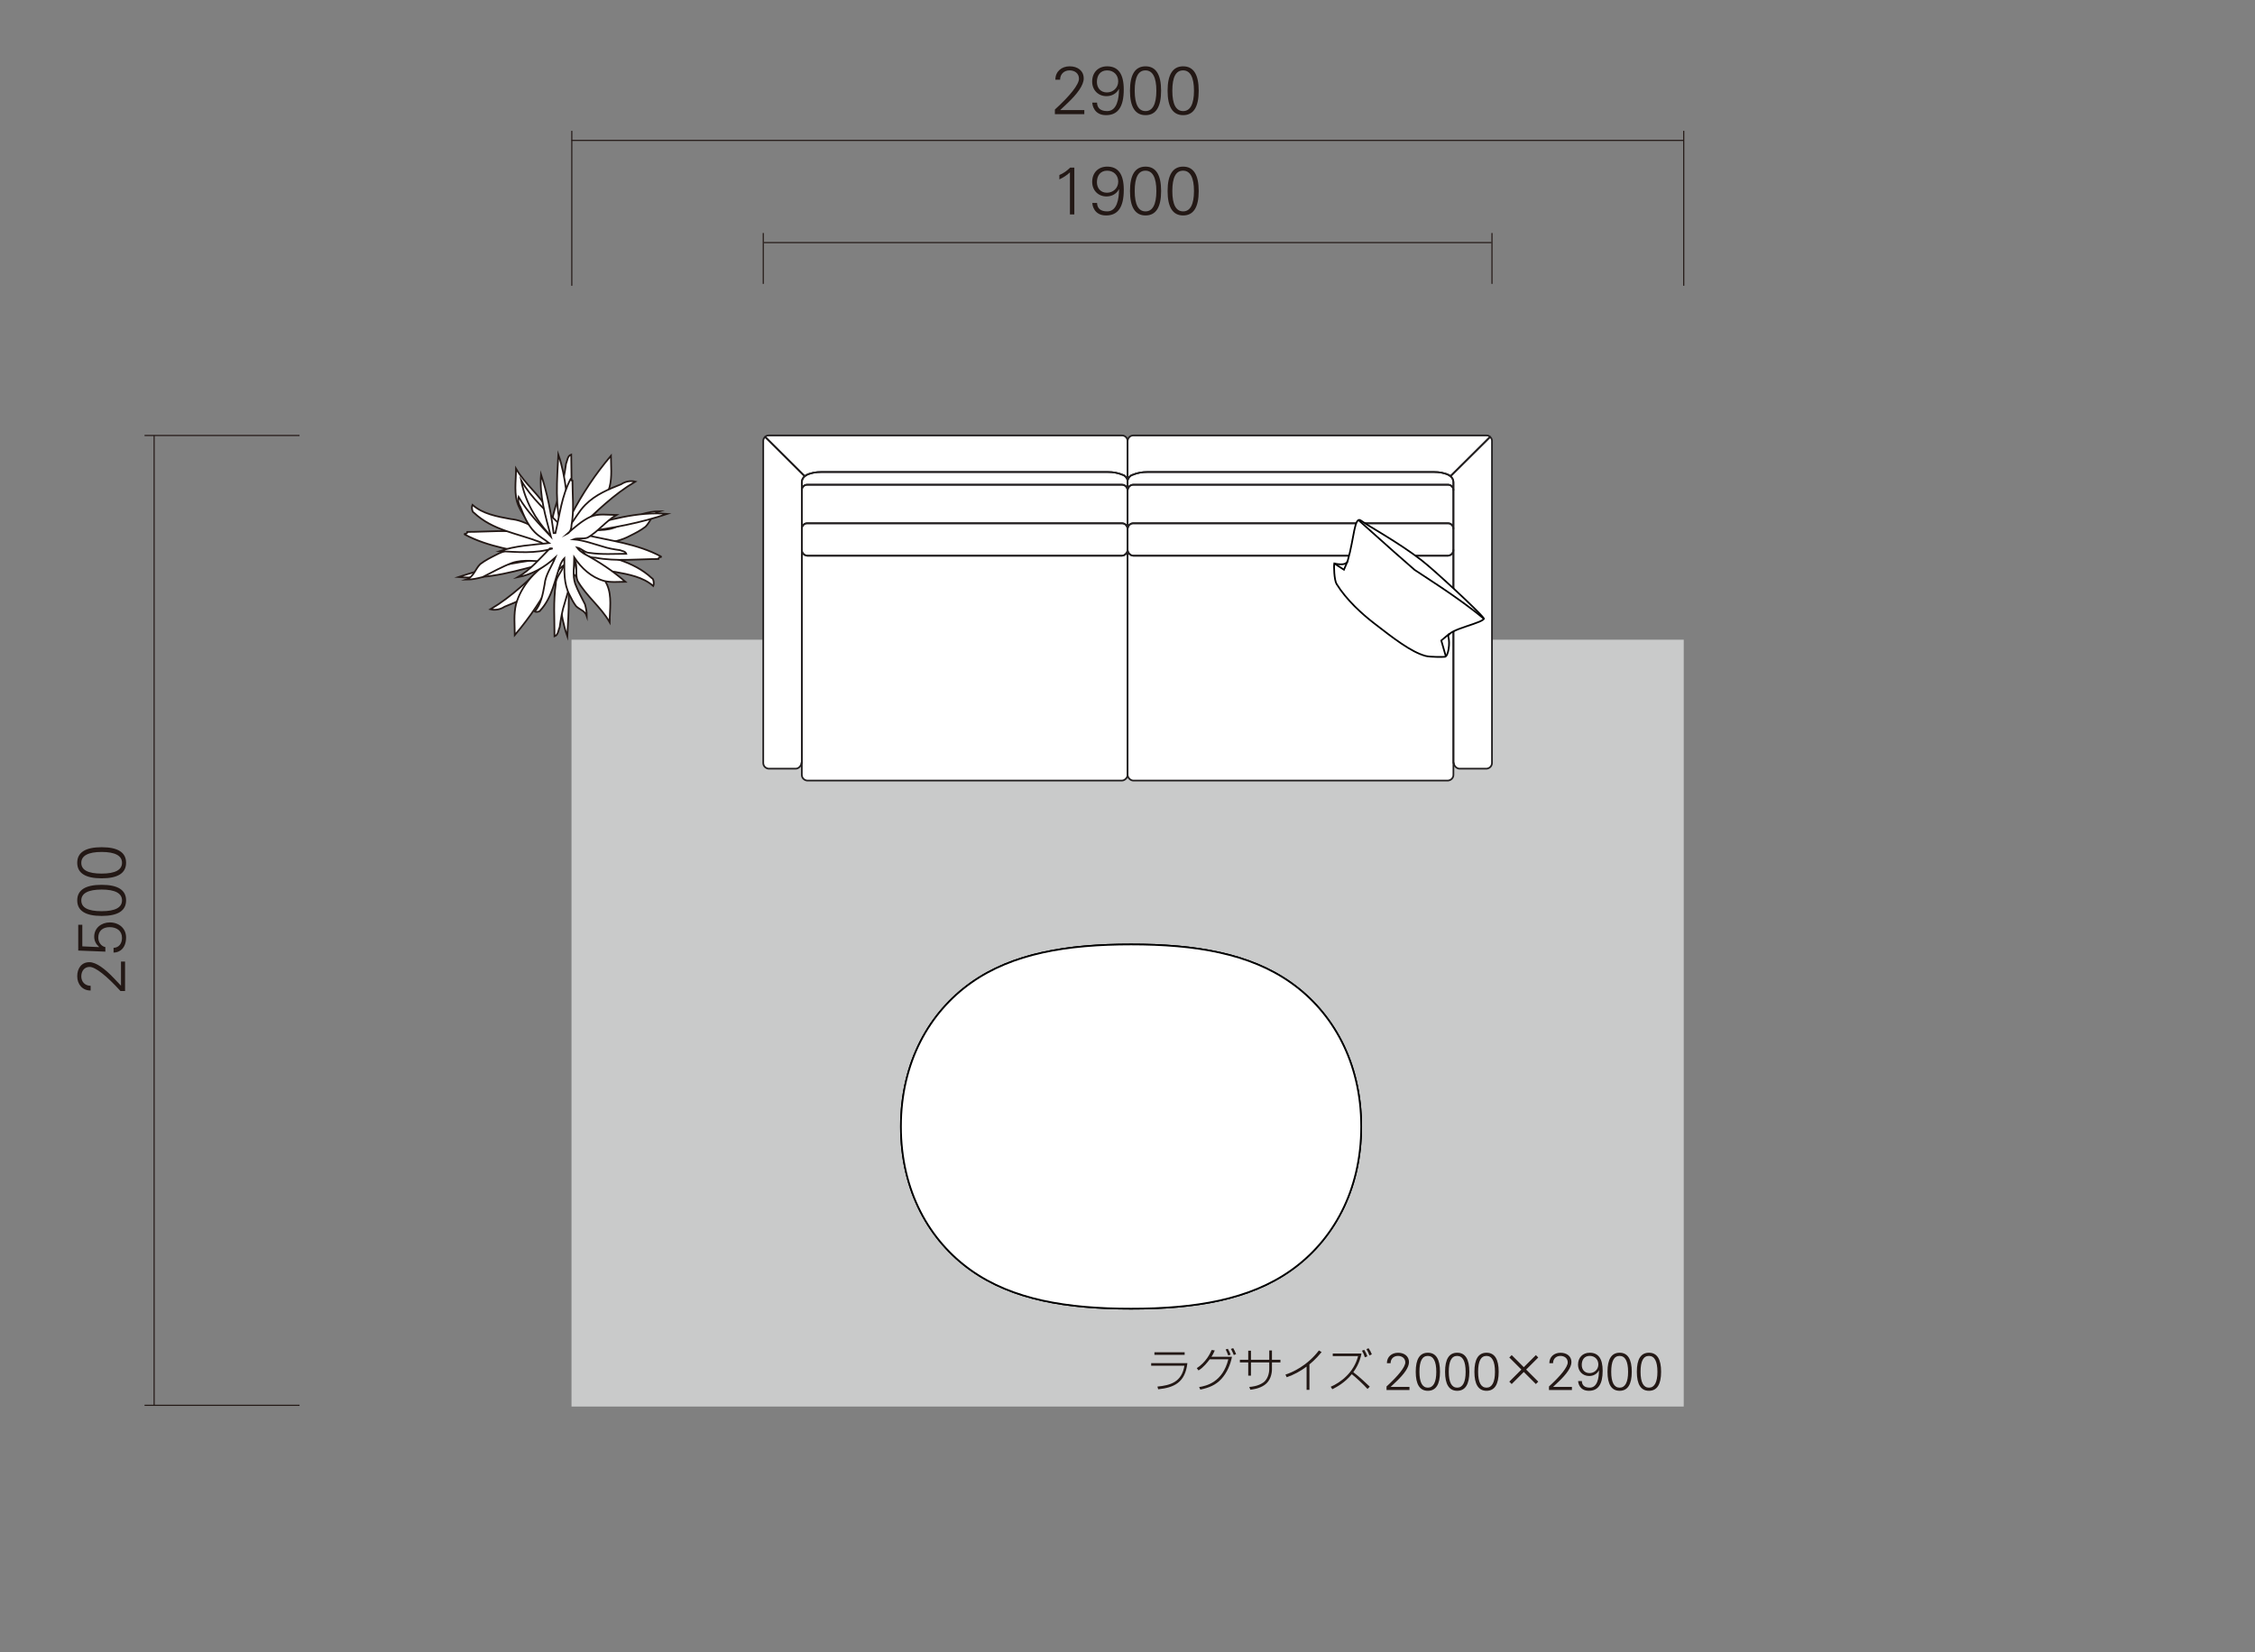 <?xml version="1.0" encoding="UTF-8"?>
<svg xmlns="http://www.w3.org/2000/svg" viewBox="0 0 1000 733">
  <rect x="0" y="0" width="1000" height="733" fill="#808080" stroke="none"/>
  <defs>
    <style>
      .cls-1, .cls-2, .cls-3, .cls-4, .cls-5 {
        stroke-miterlimit: 10;
      }

      .cls-1, .cls-2, .cls-6, .cls-5 {
        stroke-width: .75px;
      }

      .cls-1, .cls-3, .cls-6, .cls-4 {
        fill: none;
      }

      .cls-1, .cls-5 {
        stroke: #000;
      }

      .cls-2 {
        fill-rule: evenodd;
      }

      .cls-2, .cls-3, .cls-4 {
        stroke: #231815;
      }

      .cls-2, .cls-7, .cls-5 {
        fill: #fff;
      }

      .cls-3 {
        stroke-linecap: square;
      }

      .cls-3, .cls-4 {
        stroke-width: .5px;
      }

      .cls-6 {
        stroke: #221f20;
        stroke-linecap: round;
        stroke-linejoin: round;
      }

      .cls-7, .cls-8, .cls-9 {
        stroke-width: 0px;
      }

      .cls-8 {
        fill: #c9caca;
      }

      .cls-9 {
        fill: #231815;
      }
    </style>
  </defs>
  <g id="_レイヤー_2" data-name="レイヤー 2">
    <line class="cls-3" x1="132.58" y1="623.37" x2="64.35" y2="623.37"/>
    <line class="cls-4" x1="68.35" y1="623.4" x2="68.35" y2="193.17"/>
    <line class="cls-3" x1="338.48" y1="125.67" x2="338.48" y2="103.61"/>
    <line class="cls-3" x1="661.63" y1="125.67" x2="661.63" y2="103.61"/>
    <line class="cls-3" x1="132.58" y1="193.17" x2="64.35" y2="193.17"/>
    <g>
      <path class="cls-9" d="M39.62,426.81c2.97,0,6.81,2.79,11.01,7.23l3.03,3.21v-10.71h1.8v13.05h-2.04c-6.12-6.72-11.1-10.68-13.68-10.68-2.37,0-3.69,1.89-3.69,4.17,0,2.46,1.68,4.2,4.14,4.2v2.1c-3.63,0-5.94-2.73-5.94-6.36,0-3.42,1.86-6.21,5.37-6.21Z"/>
      <path class="cls-9" d="M34.7,410.22h1.8v9.57l7.41.33.06-.06c-1.35-1.2-2.19-2.67-2.19-4.56,0-3.9,3.21-6.33,6.93-6.33,3.99,0,7.2,2.58,7.2,6.66,0,4.83-2.88,6.72-5.55,6.72v-2.1c2.46-.09,3.75-2.04,3.75-4.41,0-3.18-2.4-4.77-5.49-4.77s-5.04,1.71-5.04,4.62c0,1.92,1.17,3.84,3.15,4.23v2.01l-12.03-.48v-11.43Z"/>
      <path class="cls-9" d="M55.91,399.39c0,4.59-3.63,6.9-10.83,6.9s-10.83-2.31-10.83-6.9,3.63-6.9,10.83-6.9,10.83,2.31,10.83,6.9ZM45.08,394.59c-5.94,0-9.03,1.65-9.03,4.83s2.94,4.77,9.03,4.77,9.03-1.68,9.03-4.8-3.06-4.8-9.03-4.8Z"/>
      <path class="cls-9" d="M55.91,382.71c0,4.59-3.63,6.9-10.83,6.9s-10.83-2.31-10.83-6.9,3.63-6.9,10.83-6.9,10.83,2.31,10.83,6.9ZM45.08,377.91c-5.94,0-9.03,1.65-9.03,4.83s2.94,4.77,9.03,4.77,9.03-1.68,9.03-4.8-3.06-4.8-9.03-4.8Z"/>
    </g>
    <line class="cls-4" x1="338.75" y1="107.61" x2="661.44" y2="107.61"/>
    <g>
      <path class="cls-9" d="M476.42,74.36v20.76h-1.95v-18.66c-1.38,1.32-3,2.31-4.68,3.12v-1.95c1.77-.72,3.42-1.92,4.77-3.27h1.86Z"/>
      <path class="cls-9" d="M490.49,95.57c-5.28,0-6.09-4.44-6.09-5.55h2.1c.06,2.46,1.62,3.75,4.5,3.75,4.38,0,5.22-5.58,5.25-9.81h-.06c-1.05,2.01-3.09,3.18-5.49,3.18-3.75,0-6.36-2.76-6.36-6.45,0-3.99,2.61-6.78,6.66-6.78,4.86,0,7.35,3.33,7.35,10.26,0,7.83-2.64,11.4-7.86,11.4ZM495.89,80.57c0-2.85-2.04-4.86-4.92-4.86-3.03,0-4.53,2.22-4.53,5.13,0,2.67,1.68,4.65,4.44,4.65s5.01-2.04,5.01-4.92Z"/>
      <path class="cls-9" d="M508.01,95.57c-4.59,0-6.9-3.63-6.9-10.83s2.31-10.83,6.9-10.83,6.9,3.63,6.9,10.83-2.31,10.83-6.9,10.83ZM512.8,84.74c0-5.94-1.65-9.03-4.83-9.03s-4.77,2.94-4.77,9.03,1.68,9.03,4.8,9.03,4.8-3.06,4.8-9.03Z"/>
      <path class="cls-9" d="M524.68,95.57c-4.59,0-6.9-3.63-6.9-10.83s2.31-10.83,6.9-10.83,6.9,3.63,6.9,10.83-2.31,10.83-6.9,10.83ZM529.48,84.74c0-5.94-1.65-9.03-4.83-9.03s-4.77,2.94-4.77,9.03,1.68,9.03,4.8,9.03,4.8-3.06,4.8-9.03Z"/>
    </g>
    <line class="cls-3" x1="253.57" y1="126.51" x2="253.57" y2="58.28"/>
    <line class="cls-3" x1="746.67" y1="126.51" x2="746.67" y2="58.28"/>
    <line class="cls-4" x1="253.44" y1="62.28" x2="746.67" y2="62.28"/>
    <g>
      <path class="cls-9" d="M480.58,34.79c0,2.97-2.79,6.81-7.23,11.01l-3.21,3.03h10.71v1.8h-13.05v-2.04c6.72-6.12,10.68-11.1,10.68-13.68,0-2.37-1.89-3.69-4.17-3.69-2.46,0-4.2,1.68-4.2,4.14h-2.1c0-3.63,2.73-5.94,6.36-5.94,3.42,0,6.21,1.86,6.21,5.37Z"/>
      <path class="cls-9" d="M490.48,51.08c-5.28,0-6.09-4.44-6.09-5.55h2.1c.06,2.46,1.62,3.75,4.5,3.75,4.38,0,5.22-5.58,5.25-9.81h-.06c-1.05,2.01-3.09,3.18-5.49,3.18-3.75,0-6.36-2.76-6.36-6.45,0-3.99,2.61-6.78,6.66-6.78,4.86,0,7.35,3.33,7.35,10.26,0,7.83-2.64,11.4-7.86,11.4ZM495.88,36.08c0-2.85-2.04-4.86-4.92-4.86-3.03,0-4.53,2.22-4.53,5.13,0,2.67,1.68,4.65,4.44,4.65s5.01-2.04,5.01-4.92Z"/>
      <path class="cls-9" d="M508,51.08c-4.59,0-6.9-3.63-6.9-10.83s2.31-10.83,6.9-10.83,6.9,3.63,6.9,10.83-2.31,10.83-6.9,10.83ZM512.8,40.25c0-5.94-1.65-9.03-4.83-9.03s-4.77,2.94-4.77,9.03,1.68,9.03,4.8,9.03,4.8-3.06,4.8-9.03Z"/>
      <path class="cls-9" d="M524.68,51.08c-4.59,0-6.9-3.63-6.9-10.83s2.31-10.83,6.9-10.83,6.9,3.63,6.9,10.83-2.31,10.83-6.9,10.83ZM529.48,40.25c0-5.94-1.65-9.03-4.83-9.03s-4.77,2.94-4.77,9.03,1.68,9.03,4.8,9.03,4.8-3.06,4.8-9.03Z"/>
    </g>
    <rect class="cls-8" x="253.44" y="283.76" width="493.23" height="340.16"/>
    <g>
      <path class="cls-9" d="M526.56,604.68c-1,8.7-6.04,10.86-12.96,11.58l-.32-1.2c5.74-.56,10.78-1.98,11.96-9.26h-14.74v-1.12h16.06ZM525.34,599.84v1.14h-13.4v-1.14h13.4Z"/>
      <path class="cls-9" d="M530.72,606.9c4.06-2.64,5.94-6.5,6.62-8.08l1.36.22c-.32.74-.66,1.56-1.48,2.8h9.12c-.74,3.62-2.22,7.08-4.7,9.82-2.6,2.84-5.68,3.96-9.34,4.74l-.54-1.12c3.16-.54,10.38-2.04,12.96-12.32h-8.26c-1.02,1.36-2.78,3.62-4.96,4.94l-.78-1ZM544.68,601.26c-.48-1.32-.8-2-1.16-2.66l.98-.3c.52.82,1,1.94,1.24,2.6l-1.06.36ZM547.14,601.08c-.12-.3-.8-1.96-1.28-2.72l1.02-.34c.34.58.96,1.76,1.28,2.66l-1.02.4Z"/>
      <path class="cls-9" d="M562.86,599.04h1.2v4.14h3.76v1.16h-3.76v3.02c0,1.98-.64,5.18-3.32,7.02-2.4,1.66-5.32,1.96-6.28,2.06l-.44-1.22c1-.08,3.8-.3,6.14-1.92,2.7-1.86,2.7-5.78,2.7-5.94v-3.02h-8.1v5.88h-1.22v-5.88h-3.7v-1.16h3.7v-4.04h1.22v4.04h8.1v-4.14Z"/>
      <path class="cls-9" d="M580.68,616.5h-1.26v-10.3c-2.68,2.02-5.64,3.62-8.82,4.72l-.56-1.18c2.82-.86,9.66-3.88,14.84-10.7l1.2.72c-2.66,3.28-4.94,5.08-5.4,5.44v11.3Z"/>
      <path class="cls-9" d="M606.44,616.12c-1.88-2.1-5.26-5.22-6.98-6.54-3.14,3.82-6.72,5.7-8.64,6.66l-.7-1.1c4.42-1.9,10.26-6.3,12.14-13.6h-11.24v-1.14h12.74c-.22,1.14-.86,4.52-3.62,8.28,2.62,1.96,6.14,5.32,7.3,6.42l-1,1.02ZM605.26,602.08c-.42-1.32-.72-1.94-1.28-2.94l1-.36c.54.8,1.1,1.94,1.4,2.86l-1.12.44ZM607.3,601.24c-.42-1.14-.74-1.8-1.34-2.8l.96-.38c.6.86,1.1,1.78,1.44,2.7l-1.06.48Z"/>
      <path class="cls-9" d="M624.82,604.24c0,2.32-2.17,5.31-5.63,8.59l-2.5,2.36h8.35v1.4h-10.17v-1.58c5.24-4.77,8.32-8.66,8.32-10.67,0-1.85-1.47-2.88-3.25-2.88-1.92,0-3.27,1.31-3.27,3.23h-1.64c0-2.83,2.13-4.63,4.96-4.63,2.67,0,4.84,1.44,4.84,4.18Z"/>
      <path class="cls-9" d="M633.2,616.93c-3.58,0-5.38-2.82-5.38-8.44s1.8-8.44,5.38-8.44,5.38,2.82,5.38,8.44-1.8,8.44-5.38,8.44ZM636.94,608.5c0-4.63-1.29-7.04-3.76-7.04s-3.72,2.29-3.72,7.04,1.31,7.04,3.74,7.04,3.74-2.39,3.74-7.04Z"/>
      <path class="cls-9" d="M646.21,616.93c-3.58,0-5.38-2.82-5.38-8.44s1.8-8.44,5.38-8.44,5.38,2.82,5.38,8.44-1.8,8.44-5.38,8.44ZM649.95,608.5c0-4.63-1.29-7.04-3.76-7.04s-3.72,2.29-3.72,7.04,1.31,7.04,3.74,7.04,3.74-2.39,3.74-7.04Z"/>
      <path class="cls-9" d="M659.22,616.93c-3.58,0-5.38-2.82-5.38-8.44s1.8-8.44,5.38-8.44,5.38,2.82,5.38,8.44-1.8,8.44-5.38,8.44ZM662.96,608.5c0-4.63-1.29-7.04-3.76-7.04s-3.72,2.29-3.72,7.04,1.31,7.04,3.74,7.04,3.74-2.39,3.74-7.04Z"/>
      <path class="cls-9" d="M681.09,601.1l1.06,1.06-5.36,5.36,5.36,5.36-1.06,1.06-5.36-5.36-5.36,5.36-1.06-1.06,5.36-5.36-5.36-5.36,1.06-1.06,5.36,5.36,5.36-5.36Z"/>
      <path class="cls-9" d="M696.86,604.24c0,2.32-2.17,5.31-5.63,8.59l-2.5,2.36h8.35v1.4h-10.17v-1.58c5.24-4.77,8.32-8.66,8.32-10.67,0-1.85-1.47-2.88-3.25-2.88-1.92,0-3.27,1.31-3.27,3.23h-1.64c0-2.83,2.13-4.63,4.96-4.63,2.67,0,4.84,1.44,4.84,4.18Z"/>
      <path class="cls-9" d="M704.59,616.93c-4.11,0-4.75-3.45-4.75-4.32h1.64c.05,1.91,1.26,2.92,3.51,2.92,3.41,0,4.07-4.34,4.09-7.63h-.05c-.82,1.57-2.41,2.47-4.28,2.47-2.92,0-4.96-2.14-4.96-5.03,0-3.12,2.03-5.29,5.19-5.29,3.79,0,5.73,2.59,5.73,8.01,0,6.09-2.06,8.87-6.12,8.87ZM708.8,605.25c0-2.23-1.59-3.8-3.83-3.8-2.36,0-3.53,1.73-3.53,4.01,0,2.09,1.31,3.63,3.46,3.63s3.9-1.59,3.9-3.84Z"/>
      <path class="cls-9" d="M718.24,616.93c-3.58,0-5.38-2.82-5.38-8.44s1.8-8.44,5.38-8.44,5.38,2.82,5.38,8.44-1.8,8.44-5.38,8.44ZM721.99,608.5c0-4.63-1.29-7.04-3.76-7.04s-3.72,2.29-3.72,7.04,1.31,7.04,3.74,7.04,3.74-2.39,3.74-7.04Z"/>
      <path class="cls-9" d="M731.25,616.93c-3.58,0-5.38-2.82-5.38-8.44s1.8-8.44,5.38-8.44,5.38,2.82,5.38,8.44-1.8,8.44-5.38,8.44ZM735,608.5c0-4.63-1.29-7.04-3.76-7.04s-3.72,2.29-3.72,7.04,1.31,7.04,3.74,7.04,3.74-2.39,3.74-7.04Z"/>
    </g>
  </g>
  <g id="_レイヤー_1" data-name="レイヤー 1">
    <g>
      <path class="cls-5" d="M572.54,435.97c-18.4-13.05-42.5-17.03-70.96-17.03s-52.56,3.99-70.96,17.03c-18.4,13.05-31.09,35.15-31.09,63.75s12.69,50.71,31.09,63.75c18.4,13.05,42.5,17.03,70.96,17.03s52.56-3.99,70.96-17.03c18.4-13.05,31.09-35.15,31.09-63.75s-12.69-50.71-31.09-63.75Z"/>
      <path class="cls-5" d="M572.54,435.97c-18.4-13.05-42.5-17.03-70.96-17.03s-52.56,3.99-70.96,17.03c-18.4,13.05-31.09,35.15-31.09,63.75s12.69,50.71,31.09,63.75c18.4,13.05,42.5,17.03,70.96,17.03s52.56-3.99,70.96-17.03c18.4-13.05,31.09-35.15,31.09-63.75s-12.69-50.71-31.09-63.75Z"/>
    </g>
    <g>
      <path class="cls-2" d="M249.88,248.53c3.42,10.86,2.25,22.31,1.7,33.75-3.39-9.72-3.98-21.16-5.12-31.45-2.26,2.86-3.98,6.28-6.81,9.14-4.55,4.58-10.22,6.88-15.9,9.16-1.72,1.14-3.99,1.7-6.26,1.14,9.65-5.72,17.04-13.15,25-20.58-13.08,3.42-25.58,7.42-39.22,6.28,11.94-4.01,23.88-6.29,36.95-8v-1.16c-11.94-2.84-23.29-3.99-34.1-9.71-.57-.58,1.14,0,1.14-1.15,9.1,0,18.75-1.14,27.86.57,1.71,0,4.55.57,5.68,2.86-3.98-4.58-8.51-9.73-10.8-14.87-2.28-5.15-1.16-10.88-1.16-16.6,4.01,6.88,10.26,11.45,14.22,18.3,1.15,2.86,0,6.3,1.14,9.15.57-6.86,2.85-12.58,4.56-18.87,1.14-3.42,1.7-6.86,2.27-10.88.57-1.14.57-3.41,2.28-3.99,0,8,.57,15.44-.56,23.44-.01,2.87-2.86,5.16-3.43,8.01,1.7-1.15,2.84-2.85,3.98-4.59,5.12-9.72,10.8-18.3,17.62-26.29,0,4.58.57,9.15-.56,13.71-2.28,8.01-7.97,14.31-14.78,18.89,5.68,0,11.38,1.13,16.48-.59,4.55-1.7,8.51-3.99,13.08-6.27,2.27-.58,4.55-1.15,7.38-1.14-3.4,1.12-3.97,4.56-6.26,6.85-2.26,1.73-4.54,2.87-6.81,4-7.39,4.01-15.35,3.43-23.31,3.43,1.14,1.15,2.29,1.72,3.41,2.29,10.23,4,21.02,5.15,29.57,13.16.57-.01,1.12,2.27.57,3.42-4.55-4-10.81-5.14-17.06-6.28-6.25-.58-11.37-4.58-17.04-6.87,6.23,6.86,10.78,14.88,12.5,24.03-4.55-8.02-11.39-13.73-18.2-20.59,0-.57,0-1.15,0-1.72"/>
      <path class="cls-2" d="M249.3,235.37c-3.39-10.86-2.25-22.29-1.7-33.73,3.42,9.73,3.99,21.16,5.13,31.45,2.28-2.85,3.98-6.28,6.82-9.15,4.55-4.58,10.23-6.87,15.92-9.14,1.7-1.15,3.97-1.72,6.25-1.16-9.67,5.73-17.05,13.16-25.01,20.59,13.08-3.42,25.59-7.42,39.21-6.28-11.92,4-23.87,6.28-36.93,8v1.16c11.94,2.85,23.29,3.99,34.1,9.71.57.57-1.14,0-1.13,1.15-9.11,0-18.76,1.16-27.86-.58-1.7.01-4.54-.57-5.68-2.86,3.97,4.58,8.51,9.74,10.8,14.87,2.26,5.15,1.14,10.87,1.14,16.6-3.99-6.86-10.23-11.45-14.22-18.33-1.13-2.84.01-6.27-1.13-9.14-.56,6.86-2.85,12.59-4.56,18.88-1.14,3.43-1.7,6.85-2.27,10.87-.58,1.13-.59,3.42-2.28,3.99.01-8.01-.57-15.44.58-23.45,0-2.86,2.83-5.14,3.41-8-1.7,1.14-2.84,2.86-3.98,4.57-5.13,9.73-10.81,18.32-17.63,26.32,0-4.58-.56-9.16.56-13.73,2.28-8,7.98-14.28,14.78-18.87-5.67,0-11.36-1.14-16.48.57-4.55,1.7-8.53,3.99-13.08,6.28-2.26.58-4.53,1.14-7.37,1.16,3.4-1.16,3.97-4.58,6.24-6.87,2.27-1.72,4.55-2.86,6.82-4.01,7.39-4,15.35-3.43,23.3-3.43-1.14-1.14-2.28-1.71-3.4-2.29-10.23-4-21.04-5.14-29.56-13.15-.56,0-1.14-2.28-.57-3.43,4.54,4.02,10.8,5.17,17.05,6.31,6.25.57,11.37,4.57,17.05,6.86-6.26-6.87-10.8-14.87-12.5-24.01,4.55,8,11.35,13.71,18.18,20.56,0,.59,0,1.16-.01,1.72"/>
      <path class="cls-2" d="M245.1,243.28c-7.55,2.4-15.53,1.6-23.47,1.2,6.76-2.41,14.72-2.81,21.89-3.59-2.01-1.61-4.38-2.81-6.37-4.82-3.18-3.19-4.78-7.2-6.37-11.19-.8-1.21-1.2-2.81-.8-4.43,3.99,6.82,9.16,12.01,14.34,17.62-2.4-9.2-5.18-18.01-4.4-27.62,2.79,8.39,4.4,16.81,5.58,26.02h.8c1.98-8.41,2.78-16.41,6.76-24.02.4-.4,0,.8.8.81,0,6.39.79,13.19-.41,19.6,0,1.2-.39,3.2-1.98,3.99,3.17-2.8,6.77-5.99,10.33-7.59,3.59-1.61,7.58-.81,11.56-.82-4.77,2.81-7.96,7.22-12.73,10.02-1.99.8-4.38,0-6.37.79,4.78.4,8.76,2,13.13,3.21,2.39.79,4.78,1.2,7.57,1.59.79.41,2.38.41,2.77,1.6-5.56.02-10.74.41-16.31-.41-1.99.01-3.58-2-5.57-2.39.81,1.19,1.99,1.99,3.19,2.81,6.76,3.59,12.73,7.6,18.28,12.4-3.16,0-6.36.41-9.54-.4-5.57-1.59-9.94-5.61-13.13-10.41,0,4-.79,8.02.4,11.61,1.2,3.21,2.79,6.02,4.38,9.22.4,1.59.8,3.19.79,5.21-.8-2.42-3.18-2.82-4.77-4.42-1.2-1.6-1.99-3.2-2.79-4.8-2.78-5.21-2.38-10.82-2.39-16.44-.8.81-1.19,1.63-1.59,2.42-2.79,7.21-3.59,14.82-9.17,20.82,0,.38-1.57.8-2.37.39,2.78-3.19,3.57-7.61,4.37-11.99.39-4.41,3.19-8.01,4.78-12.02-4.78,4.4-10.36,7.62-16.73,8.82,5.57-3.21,9.56-8.01,14.33-12.82.4,0,.81,0,1.19,0"/>
    </g>
  </g>
  <g id="_レイヤー_1のコピー_2" data-name="レイヤー 1のコピー 2">
    <g>
      <path class="cls-7" d="M497.53,193.17h-156.54s-.18,0-.18,0c-.58,0-1.11.25-1.52.62-.49.44-.82,1.05-.82,1.74v142.88h0c0,1.27.9,2.37,2.34,2.55h.18s11.7,0,11.7,0h.18c1.26,0,2.52-1.27,2.52-2.55l.18.02v5.25c0,1.27.9,2.37,2.34,2.55h.18s139.26,0,139.26,0h.18c1.26,0,2.52-1.27,2.52-2.55h0v-148.16c-.18-1.46-1.26-2.37-2.52-2.37Z"/>
      <g>
        <path class="cls-6" d="M497.89,210.65c-2.16-.91-4.32-1.27-6.66-1.27h-.18.18s-126.85,0-126.85,0h-.18c-2.34,0-4.68.36-6.84,1.46h.18c-.25.11-.47.27-.68.43-.83.65-1.3,1.65-1.3,2.66v3.46c0-1.27,1.08-2.37,2.34-2.37h139.44s.18,0,.18,0c1.26,0,2.34.91,2.52,2.37v-4.35c-.34-1.14-1.11-2.08-2.16-2.38Z"/>
        <path class="cls-6" d="M357.55,210.83h-.18c2.16-1.09,4.5-1.46,6.84-1.46h127.03s-.18,0-.18,0h.18c2.34,0,4.5.36,6.66,1.27,1.05.3,1.82,1.24,2.16,2.38v-17.49c-.18-1.46-1.26-2.37-2.52-2.37h-156.54s-.18,0-.18,0c-.58,0-1.11.25-1.52.62l17.58,17.46c.21-.16.42-.32.68-.43Z"/>
        <path class="cls-6" d="M339.29,193.8c-.49.44-.82,1.05-.82,1.74v142.88h0c0,1.27.9,2.37,2.34,2.55h.18s11.7,0,11.7,0h.18c1.26,0,2.52-1.27,2.52-2.55l.18.02v-124.52c0-1.02.48-2.02,1.3-2.66l-17.58-17.46Z"/>
        <path class="cls-6" d="M497.53,215.02h-139.44s-.18,0-.18,0c-1.26,0-2.34,1.09-2.34,2.37v17.11c0-1.27,1.08-2.37,2.34-2.37h139.62s-.18,0-.18,0h.18c1.26,0,2.34.91,2.52,2.37v-17.11c-.18-1.46-1.26-2.37-2.52-2.37Z"/>
        <path class="cls-6" d="M497.53,246.5h-139.44s-.18,0-.18,0c-1.44-.18-2.34-1.27-2.34-2.55v99.74c0,1.27.9,2.37,2.34,2.55h.18s139.26,0,139.26,0h.18c1.26,0,2.52-1.27,2.52-2.55h0v-99.74c0,1.27-1.26,2.55-2.52,2.55Z"/>
        <path class="cls-6" d="M497.53,232.12h-.18.18s-139.44,0-139.44,0h-.18c-1.26,0-2.34,1.09-2.34,2.37v9.46c0,1.27.9,2.37,2.34,2.55h.18s139.26,0,139.26,0h.18c1.26,0,2.52-1.27,2.52-2.55v-9.47c-.18-1.46-1.26-2.37-2.52-2.37Z"/>
      </g>
    </g>
    <g>
      <path class="cls-7" d="M502.57,193.17h.18s156.36,0,156.36,0h.18c.58,0,1.11.25,1.52.62.49.44.82,1.05.82,1.74v142.7s0,.18,0,.18h0c0,1.27-.9,2.37-2.34,2.55h-.18s-11.7,0-11.7,0h-.18c-1.26,0-2.52-1.27-2.52-2.55l-.18.02v5.07s0,.18,0,.18c0,1.27-.9,2.37-2.34,2.55h-.18s-139.26,0-139.26,0h-.18c-1.26,0-2.52-1.27-2.52-2.55h0v-.18s0-99.56,0-99.56v-9.47s0-17.11,0-17.11v-4.35s0-17.31,0-17.31v-.18c.18-1.46,1.26-2.37,2.52-2.37Z"/>
      <g>
        <path class="cls-6" d="M502.21,210.65c2.16-.91,4.32-1.27,6.66-1.27h.18s-.18,0-.18,0h126.85s.18,0,.18,0c2.34,0,4.68.36,6.84,1.46h-.18c.25.11.47.27.68.43.83.65,1.3,1.65,1.3,2.66v3.46c0-1.27-1.08-2.37-2.34-2.37h-139.44s-.18,0-.18,0c-1.26,0-2.34.91-2.52,2.37v-4.35c.34-1.14,1.11-2.08,2.16-2.38Z"/>
        <path class="cls-6" d="M642.56,210.83h.18c-2.16-1.09-4.5-1.46-6.84-1.46h-.18s-126.85,0-126.85,0h.18s-.18,0-.18,0c-2.34,0-4.5.36-6.66,1.27-1.05.3-1.82,1.24-2.16,2.38v-17.31s0-.18,0-.18c.18-1.46,1.26-2.37,2.52-2.37h.18s156.36,0,156.36,0h.18c.58,0,1.11.25,1.52.62l-17.58,17.46c-.21-.16-.42-.32-.68-.43Z"/>
        <path class="cls-6" d="M660.81,193.8c.49.44.82,1.05.82,1.74v142.7s0,.18,0,.18h0c0,1.27-.9,2.37-2.34,2.55h-.18s-11.7,0-11.7,0h-.18c-1.26,0-2.52-1.27-2.52-2.55l-.18.02v-13.84s0-80.65,0-80.65v-9.46s0-9.97,0-9.97v-7.14s0-3.46,0-3.46c0-1.02-.48-2.02-1.3-2.66l17.58-17.46Z"/>
        <path class="cls-6" d="M502.57,215.02h139.44s.18,0,.18,0c1.26,0,2.34,1.09,2.34,2.37v7.14s0,9.97,0,9.97c0-1.27-1.08-2.37-2.34-2.37h-.18s-139.44,0-139.44,0h.18s-.18,0-.18,0c-1.26,0-2.34.91-2.52,2.37v-17.11c.18-1.46,1.26-2.37,2.52-2.37Z"/>
        <path class="cls-6" d="M502.57,246.5h.18s139.26,0,139.26,0h.18c1.44-.18,2.34-1.27,2.34-2.55v80.65s0,13.84,0,13.84v5.07s0,.18,0,.18c0,1.27-.9,2.37-2.34,2.55h-.18s-139.26,0-139.26,0h-.18c-1.26,0-2.52-1.27-2.52-2.55h0v-.18s0-99.56,0-99.56c0,1.27,1.26,2.55,2.52,2.55Z"/>
        <path class="cls-6" d="M502.57,232.12h.18-.18s139.44,0,139.44,0h.18c1.26,0,2.34,1.09,2.34,2.37v9.28s0,.18,0,.18c0,1.27-.9,2.37-2.34,2.55h-.18s-139.26,0-139.26,0h-.18c-1.26,0-2.52-1.27-2.52-2.55v-9.47c.18-1.46,1.26-2.37,2.52-2.37Z"/>
      </g>
    </g>
    <g>
      <g>
        <path class="cls-5" d="M603.63,230.98c3.24,2.42,16.19,9.4,26.76,17.53,5.58,4.29,25.42,22.72,27.5,25.62,1.45,2.02-16.59,5.08-15.61,8.35.84,2.81,0,8.51-1.46,8.86-.43.1-6.53.19-8.65-.38-6.45-1.73-14.53-8.07-22.8-14.47-5.38-4.16-12.29-10.37-16.65-17.44-1.1-1.79-1.24-8.13-1.03-9.12,0,0,5.2,1.46,5.95-1.13,3-10.34,2.89-20.14,5.98-17.83Z"/>
        <path class="cls-1" d="M602.45,230.73c9.7,8.75,23.48,20.93,24.86,22.05.9.73,20.43,12.84,30.97,21.92"/>
      </g>
      <polyline class="cls-1" points="597.65 248.82 595.98 252.72 591.7 249.95"/>
      <polyline class="cls-1" points="642.86 281.01 639.15 284.12 641.17 291.14"/>
    </g>
  </g>
</svg>